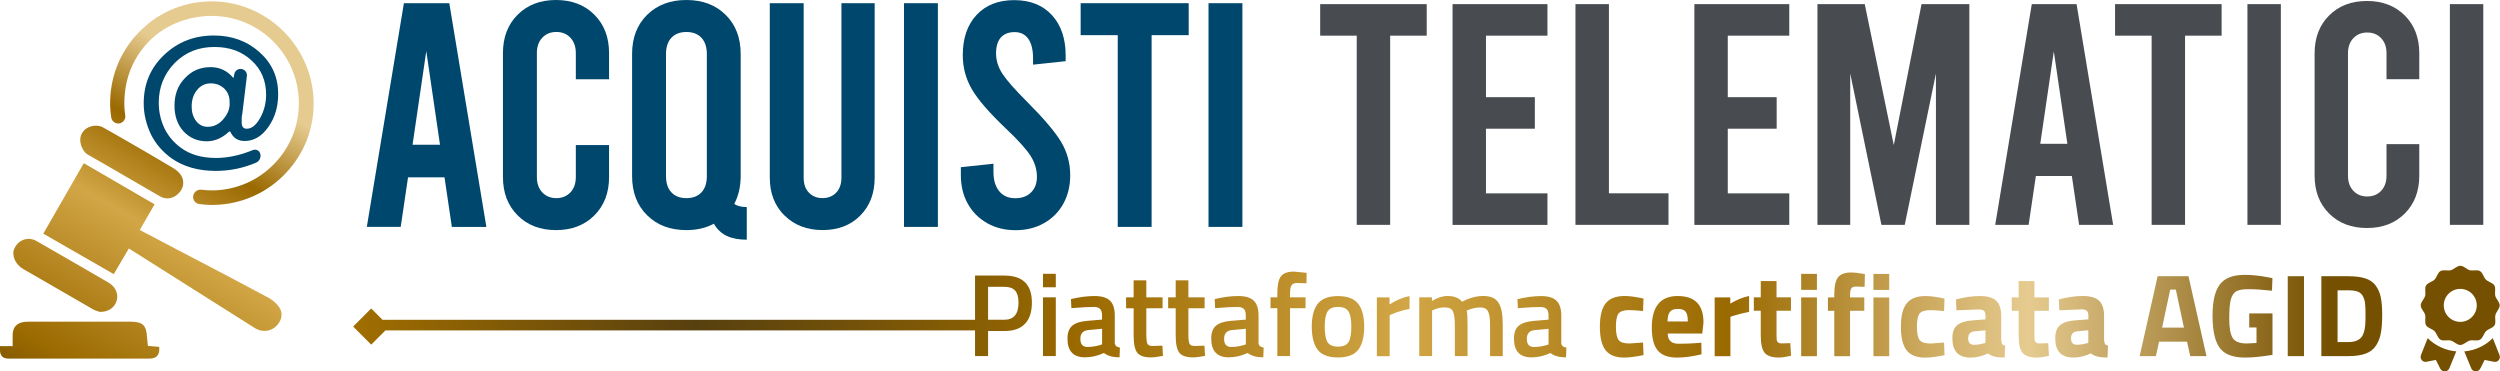 <?xml version="1.0" encoding="UTF-8"?><svg id="Livello_2" xmlns="http://www.w3.org/2000/svg" xmlns:xlink="http://www.w3.org/1999/xlink" viewBox="0 0 586.59 87.12"><defs><style>.cls-1{fill:#00476e;}.cls-1,.cls-2,.cls-3,.cls-4{stroke-width:0px;}.cls-2{fill:url(#Sfumatura_senza_nome_56);}.cls-3{fill:#484c51;}.cls-4{fill:url(#Sfumatura_senza_nome_45);}</style><linearGradient id="Sfumatura_senza_nome_56" x1="7.08" y1="113.57" x2="74.48" y2="-3.18" gradientUnits="userSpaceOnUse"><stop offset="0" stop-color="#a16e00"/><stop offset=".08" stop-color="#57400f"/><stop offset=".12" stop-color="#755000"/><stop offset=".22" stop-color="#9b6a00"/><stop offset=".35" stop-color="#b58621"/><stop offset=".49" stop-color="#d2a646"/><stop offset=".64" stop-color="#9a6900"/><stop offset=".78" stop-color="#e6cb90"/></linearGradient><linearGradient id="Sfumatura_senza_nome_45" x1="82.86" y1="74.72" x2="586.59" y2="74.72" gradientUnits="userSpaceOnUse"><stop offset="0" stop-color="#a16e00"/><stop offset=".16" stop-color="#57400f"/><stop offset=".34" stop-color="#9b6a00"/><stop offset=".49" stop-color="#d2a646"/><stop offset=".64" stop-color="#9a6900"/><stop offset=".78" stop-color="#e6cb90"/><stop offset=".92" stop-color="#755000"/></linearGradient></defs><path class="cls-1" d="m104.29,41.61h-8.55l-1.72,11.62h-7.95L94.77.75h10.65l8.7,52.49h-8.1l-1.72-11.62Zm-1.05-7.65l-3.22-21.97-3.22,21.97h6.45Z"/><path class="cls-1" d="m121.46,50.54c-2.3-2.3-3.45-5.3-3.45-9V12.45c0-3.7,1.15-6.7,3.45-9,2.3-2.3,5.3-3.45,9-3.45s6.7,1.15,9,3.45c2.3,2.3,3.45,5.3,3.45,9v6.15h-7.8v-6.15c0-1.5-.43-2.7-1.27-3.6-.85-.9-1.95-1.35-3.3-1.35s-2.45.45-3.3,1.35c-.85.9-1.27,2.1-1.27,3.6v29.09c0,1.5.42,2.7,1.27,3.6.85.9,1.95,1.35,3.3,1.35s2.45-.45,3.3-1.35c.85-.9,1.27-2.1,1.27-3.6v-7.5h7.8v7.5c0,3.7-1.15,6.7-3.45,9-2.3,2.3-5.3,3.45-9,3.45s-6.7-1.15-9-3.45Z"/><path class="cls-1" d="m175.22,48.59v7.65c-1.9,0-3.47-.3-4.72-.9-1.25-.6-2.25-1.55-3-2.85-1.85,1-4,1.5-6.45,1.5-3.8,0-6.87-1.16-9.22-3.49-2.35-2.32-3.52-5.39-3.52-9.18V12.67c0-3.8,1.17-6.86,3.52-9.18,2.35-2.32,5.42-3.49,9.22-3.49s6.87,1.16,9.22,3.49c2.35,2.32,3.52,5.39,3.52,9.18v28.64c0,2.45-.5,4.62-1.5,6.52.65.5,1.62.75,2.92.75Zm-9.37-35.91c0-1.65-.43-2.92-1.27-3.82-.85-.9-2.02-1.35-3.52-1.35s-2.67.45-3.52,1.35c-.85.9-1.27,2.17-1.27,3.82v28.64c0,1.65.42,2.92,1.27,3.82.85.9,2.02,1.35,3.52,1.35s2.67-.45,3.52-1.35c.85-.9,1.27-2.17,1.27-3.82V12.67Z"/><path class="cls-1" d="m184.07,50.57c-2.3-2.27-3.45-5.24-3.45-8.88V.75h7.95v40.94c0,1.5.41,2.67,1.24,3.52.82.85,1.89,1.27,3.19,1.27s2.36-.42,3.19-1.27c.82-.85,1.24-2.02,1.24-3.52V.75h7.8v40.94c0,3.65-1.12,6.61-3.37,8.88-2.25,2.28-5.2,3.41-8.85,3.41s-6.62-1.14-8.92-3.41Z"/><path class="cls-1" d="m212.11.75h7.95v52.49h-7.95V.75Z"/><path class="cls-1" d="m231.6,52.34c-1.95-1.1-3.46-2.62-4.54-4.57-1.08-1.95-1.61-4.17-1.61-6.67v-1.87l7.65-.82v1.95c0,1.9.45,3.4,1.35,4.5.9,1.1,2.15,1.65,3.75,1.65s2.79-.45,3.71-1.35c.92-.9,1.39-2.12,1.39-3.67,0-1.7-.49-3.32-1.46-4.87-.97-1.55-2.91-3.7-5.81-6.45-3.9-3.7-6.56-6.77-7.99-9.22-1.42-2.45-2.14-5.12-2.14-8.02,0-3.95,1.07-7.09,3.22-9.41,2.15-2.32,5.1-3.49,8.85-3.49s6.7,1.18,8.85,3.52c2.15,2.35,3.22,5.5,3.22,9.45v1.35l-7.65.82v-1.5c0-2-.38-3.52-1.12-4.57-.75-1.05-1.83-1.57-3.22-1.57s-2.47.43-3.22,1.27c-.75.85-1.12,2.1-1.12,3.75s.5,3.24,1.5,4.76c1,1.53,2.92,3.71,5.77,6.56,3.9,3.9,6.56,7.04,7.99,9.41,1.42,2.37,2.14,4.99,2.14,7.84,0,2.5-.54,4.72-1.61,6.67-1.08,1.95-2.59,3.47-4.54,4.57-1.95,1.1-4.17,1.65-6.67,1.65s-4.72-.55-6.67-1.65Z"/><path class="cls-1" d="m253.57.75h25.34v7.5h-8.7v44.99h-7.95V8.25h-8.7V.75Z"/><path class="cls-1" d="m283.56.75h7.95v52.49h-7.95V.75Z"/><path class="cls-3" d="m309.75.97h25.01v7.4h-8.58v44.39h-7.84V8.37h-8.58V.97Z"/><path class="cls-3" d="m340.82.97h22.27v7.4h-14.43v14.43h11.47v7.4h-11.47v15.17h14.43v7.4h-22.27V.97Z"/><path class="cls-3" d="m369.67.97h7.84v44.39h13.98v7.4h-21.83V.97Z"/><path class="cls-3" d="m397.56.97h22.27v7.4h-14.43v14.43h11.47v7.4h-11.47v15.17h14.43v7.4h-22.27V.97Z"/><path class="cls-3" d="m462.08.97v51.79h-7.84V17.25l-7.32,35.51h-5.47l-7.32-35.51v35.51h-7.69V.97h11.1l6.81,33.07,6.51-33.07h11.25Z"/><path class="cls-3" d="m486.12,41.29h-8.43l-1.7,11.47h-7.84L476.73.97h10.51l8.58,51.79h-7.99l-1.7-11.47Zm-1.04-7.55l-3.18-21.68-3.18,21.68h6.36Z"/><path class="cls-3" d="m496.26.97h25.01v7.4h-8.58v44.39h-7.84V8.37h-8.58V.97Z"/><path class="cls-3" d="m527.33.97h7.84v51.79h-7.84V.97Z"/><path class="cls-3" d="m546.49,50.1c-2.27-2.27-3.4-5.23-3.4-8.88V12.51c0-3.65,1.13-6.61,3.4-8.88,2.27-2.27,5.23-3.4,8.88-3.4s6.61,1.14,8.88,3.4c2.27,2.27,3.4,5.23,3.4,8.88v6.07h-7.69v-6.07c0-1.48-.42-2.66-1.26-3.55-.84-.89-1.92-1.33-3.26-1.33s-2.42.44-3.26,1.33c-.84.89-1.26,2.07-1.26,3.55v28.71c0,1.48.42,2.66,1.26,3.55.84.89,1.92,1.33,3.26,1.33s2.42-.44,3.26-1.33c.84-.89,1.26-2.07,1.26-3.55v-7.4h7.69v7.4c0,3.65-1.14,6.61-3.4,8.88-2.27,2.27-5.23,3.4-8.88,3.4s-6.61-1.13-8.88-3.4Z"/><path class="cls-3" d="m574.83.97h7.84v51.79h-7.84V.97Z"/><path class="cls-1" d="m56.86,26.64l1.07-8.8c.11-.89-.59-1.67-1.48-1.67-.74,0-1.38.54-1.49,1.27l-.12.72c-.01.08-.11.11-.17.04-1.33-1.59-3.12-2.45-5.24-2.45-2.41,0-4.46.85-6.08,2.62-1.63,1.7-2.41,3.82-2.41,6.44,0,2.41.71,4.46,2.12,6.01,1.49,1.56,3.25,2.33,5.45,2.33,1.88,0,3.64-.77,5.2-2.24.12-.11.31-.07.38.08.66,1.41,1.75,2.09,3.33,2.09,2.12,0,3.96-1.06,5.52-3.25,1.56-2.19,2.33-4.74,2.33-7.78,0-3.89-1.42-7.15-4.32-9.76-2.9-2.62-6.51-3.96-10.75-3.96-4.67,0-8.56,1.56-11.74,4.6-3.18,3.04-4.74,6.79-4.74,11.32,0,2.48.57,4.88,1.7,7.29,1.13,2.26,2.76,4.1,4.81,5.59,2.83,1.98,6.3,2.97,10.4,2.97,3.24,0,6.38-.64,9.41-1.91.81-.34,1.26-1.23,1.04-2.08-.21-.8-1-1.2-1.77-.89-2.98,1.22-5.86,1.84-8.62,1.84-3.33,0-6.08-.78-8.28-2.41-1.63-1.2-2.9-2.69-3.82-4.53-.92-1.98-1.34-3.96-1.34-6.01,0-3.68,1.27-6.79,3.75-9.34,2.55-2.55,5.59-3.75,9.34-3.75,3.54,0,6.44,1.06,8.7,3.18,2.26,2.05,3.4,4.74,3.4,8,0,2.05-.5,3.89-1.42,5.52-.92,1.63-1.98,2.48-3.11,2.48-.85,0-1.2-.5-1.2-1.49v-.99c0-.35.07-.71.14-1.06Zm-4.46,1.34c-1.06,1.2-2.26,1.77-3.68,1.77-1.06,0-1.98-.42-2.69-1.34-.71-.92-1.06-2.05-1.06-3.4,0-1.56.42-2.9,1.27-3.89.85-1.06,1.91-1.56,3.25-1.56,1.2,0,2.26.42,3.11,1.2.85.85,1.27,1.84,1.27,3.11.14,1.56-.42,2.9-1.49,4.1Z"/><path class="cls-2" d="m67.04,40.65c-4.39,4.62-10.32,7.26-16.69,7.43-.38.01-.76,0-1.15,0-.81-.02-1.63-.09-2.47-.21-.51-.07-.95-.37-1.2-.81s-.3-.97-.11-1.45c.3-.74,1.07-1.19,1.88-1.09,1,.13,1.97.18,2.89.15,5.46-.15,10.54-2.42,14.31-6.39,3.77-3.98,5.76-9.17,5.62-14.63-.18-6.6-3.56-12.74-9.05-16.44-5.58-3.76-12.55-4.51-19.11-2.06-6.39,2.39-11.14,8.09-12.39,14.87-.46,2.5-.52,4.87-.18,7.06.13.82-.43,1.65-1.25,1.85-.46.11-.94.02-1.33-.24-.39-.26-.66-.68-.72-1.15-.13-.89-.21-1.8-.24-2.7-.17-6.37,2.15-12.43,6.53-17.06C36.75,3.15,42.66.5,49.01.33c13.13-.35,24.16,10.1,24.58,23.29.17,6.35-2.16,12.4-6.55,17.02Zm-3.74,29.37c-7.1-3.78-14.21-7.57-21.39-11.27l-7.49-3.94c-.23-.08-.39-.23-.62-.31l-1-.54,2.41-4.18,1.06-1.84-3.91-2.27-12.7-7.38-9.5,16.53,16.53,9.5,3.55-6.02,29.58,18.69c1.47.93,3.32.85,4.63-.15,1.47-1.16,2.01-2.93,1.31-4.32-.46-.93-1.47-1.93-2.47-2.47ZM22.17,37.17s.03.02.05.03c1.03.59,2.06,1.18,3.09,1.78,2.63,1.52,5.3,3.07,7.95,4.61,1.39.81,2.79,1.62,4.17,2.42.62.39,1.24.54,1.85.54.77,0,1.47-.23,2.16-.77.28-.22,1.35-1.06,1.53-2.48.02-.2.04-.56-.03-.99-.02-.09-.03-.17-.05-.26-.4-1.47-1.78-2.33-2.37-2.68-4.95-2.97-10.72-6.28-13.33-7.77-.89-.51-1.42-.81-1.42-.81,0,0-1.64-.94-1.83-1.02-1.34-.61-3.64-.28-4.66,1.42-1.01,1.68-.13,3.64.67,4.56.32.37.57.5,2.21,1.43ZM5.62,63.22c5.33,3.09,10.66,6.18,16.06,9.27.46.31,1,.46,1.31.54l.39.15h.15c1.93,0,3.4-1,3.86-2.7.46-1.54-.31-3.24-1.93-4.17-5.56-3.24-11.2-6.49-16.84-9.73-1.08-.62-2.24-.7-3.32-.23-1.08.46-1.85,1.47-2.16,2.63-.15,1.62.7,3.24,2.47,4.25Zm29.09,17.95c-.08-.71-.18-1.36-.21-2.02-.14-2.83-1.01-3.67-3.89-3.67-7.92,0-15.84,0-23.77,0-.42,0-.84,0-1.25.07-1.68.24-2.59,1.28-2.62,2.97-.02.87,0,1.73,0,2.7H0c0,.39,0,.67,0,.96q.02,1.96,1.98,1.96h33.07q2.6,0,2.3-2.76c-.84-.07-1.7-.13-2.64-.21Z"/><path class="cls-4" d="m235.7,64.65h-6.92v10.39H89.76l-2.66-2.66-4.24,4.24,4.24,4.24,3.33-3.33h138.35v6.01h3.06v-5.87h3.86c2.13,0,3.74-.57,4.81-1.71,1.08-1.14,1.61-2.79,1.61-4.96,0-4.23-2.14-6.34-6.43-6.34Zm-.03,10.37h-3.83v-7.72h3.83c1.14,0,1.98.29,2.51.88s.8,1.53.8,2.81c0,2.68-1.1,4.03-3.31,4.03Zm9.05-10.78h3.01v3.17h-3.01v-3.17Zm0,5.52h3.01v13.79h-3.01v-13.79Zm16.85,10.54v-6.29c0-1.58-.37-2.73-1.12-3.46-.75-.73-1.96-1.09-3.64-1.09s-3.53.24-5.53.72l.11,2.12.88-.06c1.76-.15,3.24-.22,4.41-.22.62,0,1.1.15,1.42.44.32.29.48.81.48,1.54v.99l-3.56.3c-1.54.13-2.69.51-3.43,1.13-.75.63-1.12,1.64-1.12,3.03,0,2.92,1.37,4.39,4.11,4.39,1.49,0,2.97-.34,4.44-1.02.86.68,2.09,1.02,3.67,1.02l.08-2.29c-.4-.06-.7-.18-.9-.37-.19-.19-.3-.49-.32-.9Zm-2.98.5l-.5.17c-1.03.29-2,.44-2.92.44-1.12,0-1.68-.63-1.68-1.9s.63-1.96,1.9-2.07l3.2-.3v3.67Zm14.15.3l.14,2.4c-1.23.24-2.17.36-2.81.36-1.56,0-2.63-.36-3.21-1.08-.58-.72-.87-2.07-.87-4.05v-6.4h-1.77v-2.56h1.77v-4h2.98v4h3.81v2.56h-3.81v6.07c0,1.12.08,1.87.25,2.23.17.37.59.55,1.27.55l2.26-.08Zm9.87,0l.14,2.4c-1.23.24-2.17.36-2.81.36-1.56,0-2.63-.36-3.21-1.08-.58-.72-.87-2.07-.87-4.05v-6.4h-1.77v-2.56h1.77v-4h2.98v4h3.81v2.56h-3.81v6.07c0,1.12.08,1.87.25,2.23.17.37.59.55,1.27.55l2.26-.08Zm12.69-.8v-6.29c0-1.58-.37-2.73-1.12-3.46-.75-.73-1.96-1.09-3.64-1.09s-3.53.24-5.53.72l.11,2.12.88-.06c1.76-.15,3.24-.22,4.41-.22.62,0,1.1.15,1.42.44.32.29.48.81.48,1.54v.99l-3.56.3c-1.54.13-2.69.51-3.43,1.13-.75.63-1.12,1.64-1.12,3.03,0,2.92,1.37,4.39,4.11,4.39,1.49,0,2.97-.34,4.44-1.02.86.68,2.09,1.02,3.67,1.02l.08-2.29c-.4-.06-.7-.18-.9-.37-.19-.19-.3-.49-.32-.9Zm-2.98.5l-.5.17c-1.03.29-2,.44-2.92.44-1.12,0-1.68-.63-1.68-1.9s.63-1.96,1.9-2.07l3.2-.3v3.67Zm11.28-17.07l2.98.28-.03,2.45c-.9-.04-1.65-.06-2.25-.06s-1.02.18-1.25.54c-.24.36-.36,1.02-.36,1.97v.85h3.64v2.56h-3.64v11.23h-2.98v-11.23h-1.6v-2.56h1.6v-.88c0-1.97.28-3.32.85-4.05.57-.74,1.58-1.1,3.03-1.1Zm10.34,5.74c-2.21,0-3.78.6-4.73,1.79-.95,1.2-1.42,2.99-1.42,5.38s.46,4.19,1.38,5.41c.92,1.21,2.51,1.82,4.77,1.82s3.85-.61,4.77-1.82c.92-1.21,1.38-3.02,1.38-5.41s-.47-4.18-1.42-5.38c-.95-1.2-2.52-1.79-4.73-1.79Zm2.48,10.76c-.42.74-1.25,1.1-2.48,1.1s-2.06-.37-2.48-1.1-.63-1.94-.63-3.61.22-2.86.68-3.56c.45-.7,1.26-1.05,2.44-1.05s1.99.35,2.44,1.05c.45.7.68,1.88.68,3.56s-.21,2.88-.63,3.61Zm9.62-8.8c1.56-1.01,3.13-1.66,4.69-1.96v3.01c-1.58.31-2.93.72-4.05,1.21l-.61.25v9.63h-3.01v-13.79h2.98v1.65Zm25.54-.43c.68,1.02,1.02,2.74,1.02,5.17v7.39h-2.98v-7.31c0-1.49-.15-2.55-.46-3.17-.3-.62-.93-.94-1.89-.94-.83,0-1.72.18-2.68.55l-.47.19c.15.37.22,1.54.22,3.53v7.14h-2.98v-7.09c0-1.64-.15-2.77-.44-3.39-.29-.62-.94-.94-1.93-.94-.92,0-1.77.18-2.56.55l-.41.17v10.7h-3.01v-13.79h2.98v.85c1.31-.77,2.5-1.16,3.58-1.16,1.6,0,2.77.45,3.5,1.35,1.67-.9,3.34-1.35,4.99-1.35s2.82.51,3.5,1.53Zm14.75,9.31v-6.29c0-1.58-.37-2.73-1.12-3.46-.75-.73-1.96-1.09-3.64-1.09s-3.53.24-5.53.72l.11,2.12.88-.06c1.76-.15,3.24-.22,4.41-.22.62,0,1.1.15,1.42.44.32.29.48.81.48,1.54v.99l-3.56.3c-1.54.13-2.69.51-3.43,1.13-.75.63-1.12,1.64-1.12,3.03,0,2.92,1.37,4.39,4.11,4.39,1.49,0,2.97-.34,4.44-1.02.86.68,2.09,1.02,3.67,1.02l.08-2.29c-.4-.06-.7-.18-.9-.37-.19-.19-.3-.49-.32-.9Zm-2.98.5l-.5.17c-1.03.29-2,.44-2.92.44-1.12,0-1.68-.63-1.68-1.9s.63-1.96,1.9-2.07l3.2-.3v3.67Zm16.42-7.24c-.41.54-.62,1.57-.62,3.08s.21,2.54.62,3.1c.41.56,1.26.84,2.55.84l3.2-.22.11,2.95c-1.97.39-3.47.58-4.5.58-2.04,0-3.51-.57-4.4-1.72-.89-1.15-1.34-2.99-1.34-5.53s.46-4.37,1.38-5.5c.92-1.13,2.4-1.7,4.44-1.7.96,0,2.18.15,3.67.44l.75.17-.11,2.92c-1.45-.15-2.53-.22-3.23-.22-1.27,0-2.11.27-2.52.81Zm13.89-4.12c-4.06,0-6.09,2.47-6.09,7.42,0,2.48.47,4.27,1.41,5.38.94,1.1,2.45,1.65,4.52,1.65,1.71,0,3.62-.26,5.74-.77l-.05-2.73-.77.08c-1.34.11-2.87.17-4.58.17-.81,0-1.43-.19-1.86-.57-.43-.38-.66-.99-.67-1.83h8.11l.28-2.56c0-4.16-2-6.23-6.01-6.23Zm-2.4,5.98c.02-1.07.21-1.82.57-2.27s.97-.68,1.85-.68,1.49.22,1.83.65c.35.43.52,1.2.52,2.3h-4.77Zm14.73-4.19c1.54-.92,3.02-1.52,4.41-1.79v3.72c-1.49.31-2.77.63-3.83.97l-.55.19v9.24h-3.7v-13.79h3.67v1.46Zm14.09,9.29l.17,2.95c-1.23.28-2.17.41-2.81.41-1.65,0-2.79-.37-3.39-1.12-.61-.74-.91-2.12-.91-4.12v-5.74h-1.63v-3.14h1.63v-3.83h3.7v3.83h3.39v3.14h-3.39v5.65c0,.55.01.94.04,1.17.03.23.13.43.3.59.17.17.45.25.81.25l2.1-.06Zm2.54-16.27h3.7v3.75h-3.7v-3.75Zm0,5.52h3.7v13.79h-3.7v-13.79Zm14.37-5.57l.58.08-.06,3.01c-.81-.04-1.49-.06-2.04-.06s-.92.15-1.1.44c-.18.29-.28.8-.28,1.52v.58h3.34v3.14h-3.34v10.65h-3.7v-10.65h-1.49v-3.14h1.49v-.61c0-1.99.29-3.36.88-4.11.59-.75,1.64-1.13,3.14-1.13.66,0,1.52.09,2.57.28Zm2.59.06h3.7v3.75h-3.7v-3.75Zm0,5.52h3.7v13.79h-3.7v-13.79Zm10.82,3.79c-.41.54-.62,1.57-.62,3.08s.21,2.54.62,3.1c.41.56,1.26.84,2.55.84l3.2-.22.11,2.95c-1.97.39-3.47.58-4.5.58-2.04,0-3.51-.57-4.4-1.72-.89-1.15-1.34-2.99-1.34-5.53s.46-4.37,1.38-5.5c.92-1.13,2.4-1.7,4.44-1.7.96,0,2.18.15,3.67.44l.75.17-.11,2.92c-1.45-.15-2.53-.22-3.23-.22-1.27,0-2.11.27-2.52.81Zm19.16,6.25v-5.74c0-1.62-.39-2.79-1.17-3.53s-2.06-1.1-3.83-1.1-3.65.27-5.61.8l.11,2.56,5.19-.22c.57,0,.98.11,1.24.32.26.21.39.6.39,1.17v.85l-2.95.22c-1.64.11-2.85.47-3.64,1.09-.79.62-1.19,1.66-1.19,3.13,0,3.02,1.42,4.52,4.27,4.52,1.38,0,2.73-.32,4.05-.97.57.39,1.13.64,1.7.77.56.13,1.31.19,2.25.19l.11-2.79c-.35-.07-.58-.2-.69-.37-.11-.17-.18-.48-.22-.92Zm-3.7.63l-.41.11c-.83.22-1.59.33-2.29.33-.9,0-1.35-.51-1.35-1.52s.51-1.56,1.54-1.65l2.51-.22v2.95Zm14.73.08l.17,2.95c-1.23.28-2.17.41-2.81.41-1.65,0-2.79-.37-3.39-1.12-.61-.74-.91-2.12-.91-4.12v-5.74h-1.63v-3.14h1.63v-3.83h3.7v3.83h3.39v3.14h-3.39v5.65c0,.55.01.94.04,1.17.03.23.13.43.3.59.17.17.45.25.81.25l2.1-.06Zm13.1-.72v-5.74c0-1.62-.39-2.79-1.17-3.53s-2.06-1.1-3.83-1.1-3.65.27-5.61.8l.11,2.56,5.19-.22c.57,0,.98.11,1.24.32.26.21.39.6.39,1.17v.85l-2.95.22c-1.64.11-2.85.47-3.64,1.09-.79.62-1.19,1.66-1.19,3.13,0,3.02,1.42,4.52,4.27,4.52,1.38,0,2.73-.32,4.05-.97.57.39,1.13.64,1.7.77.56.13,1.31.19,2.25.19l.11-2.79c-.35-.07-.58-.2-.69-.37-.11-.17-.18-.48-.22-.92Zm-3.7.63l-.41.11c-.83.22-1.59.33-2.29.33-.9,0-1.35-.51-1.35-1.52s.51-1.56,1.54-1.65l2.51-.22v2.95Zm16.27-15.64l-4.22,18.75h3.81l.75-3.39h6.56l.75,3.39h3.81l-4.22-18.75h-7.23Zm1.05,12.05l1.9-8.91h1.32l1.9,8.91h-5.13Zm16.15-6.69c-.27.89-.4,2.42-.4,4.58s.27,3.67.8,4.54c.53.86,1.64,1.3,3.31,1.3l2.29-.11v-3.64h-1.71v-3.31h5.46v9.74c-2.63.42-4.76.63-6.4.63-2.92,0-4.93-.78-6.03-2.34-1.09-1.56-1.64-4.04-1.64-7.45s.57-5.86,1.71-7.36c1.14-1.51,3.08-2.26,5.82-2.26,1.71,0,3.56.19,5.54.58l.99.19-.11,2.95c-2.21-.24-4.01-.36-5.42-.36s-2.4.17-2.96.5c-.57.33-.99.94-1.25,1.83Zm13.33-5.36h3.81v18.75h-3.81v-18.75Zm20.64,2.19c-.58-.78-1.39-1.34-2.44-1.68-1.05-.34-2.38-.51-4-.51h-6.32v18.75h6.32c1.66,0,3.02-.2,4.08-.59s1.88-1.03,2.44-1.9c.56-.87.94-1.87,1.14-2.98.2-1.11.3-2.51.3-4.21s-.11-3.07-.33-4.12c-.22-1.06-.62-1.98-1.2-2.76Zm-2.44,9.12c-.13,1.49-.46,2.52-.99,3.09-.63.7-1.63,1.05-3.01,1.05h-2.51v-12.14h2.51c.92,0,1.65.1,2.19.29.54.19.95.55,1.23,1.06.28.52.45,1.08.52,1.71.07.63.11,1.46.11,2.5s-.02,1.85-.06,2.44Zm14.65,3.23c1.75,1.73,4.09,2.87,6.69,3.1l-1.63,3.97c-.17.43-.57.7-1.03.72-.02,0-.03,0-.05,0-.44,0-.83-.24-1.04-.64l-1.04-2.05-2.19.44c-.42.08-.85-.07-1.12-.39-.27-.33-.34-.78-.19-1.17l1.58-3.98Zm16.66,5.15c-.27.33-.7.48-1.12.39l-2.19-.44-1.04,2.05c-.2.4-.59.64-1.03.64-.06,0-.03-.04-.05,0-.46-.02-.85-.29-1.03-.72l-1.63-3.97c2.6-.22,4.94-1.36,6.69-3.1l1.58,3.98c.16.4.09.85-.19,1.17Zm-4.38-4.8c.68-.39.85-1.45,1.4-2,.55-.55,1.61-.72,2-1.4.39-.67,0-1.67.21-2.44.2-.74.99-1.42.99-2.21s-.84-1.48-1.03-2.21c-.2-.76.17-1.77-.21-2.44-.39-.68-1.45-.85-2-1.4-.55-.55-.72-1.61-1.4-2-.67-.39-1.67,0-2.43-.21-.7-.2-1.37-1.03-2.17-1.03s-1.48.84-2.21,1.03c-.76.2-1.77-.17-2.44.21-.68.39-.85,1.45-1.4,2-.55.55-1.61.72-2,1.4-.39.67,0,1.67-.21,2.43-.2.74-1.03,1.42-1.03,2.22s.84,1.48,1.03,2.21c.2.76-.17,1.77.21,2.44.39.68,1.45.85,2,1.4.55.55.72,1.61,1.4,2,.67.39,1.67,0,2.43.21.74.2,1.42,1.03,2.22,1.03s1.48-.84,2.21-1.03c.76-.2,1.76.18,2.43-.21Zm-8.52-8.05c0-2.14,1.73-3.87,3.87-3.87s3.87,1.73,3.87,3.87-1.73,3.87-3.87,3.87-3.87-1.73-3.87-3.87Z"/></svg>